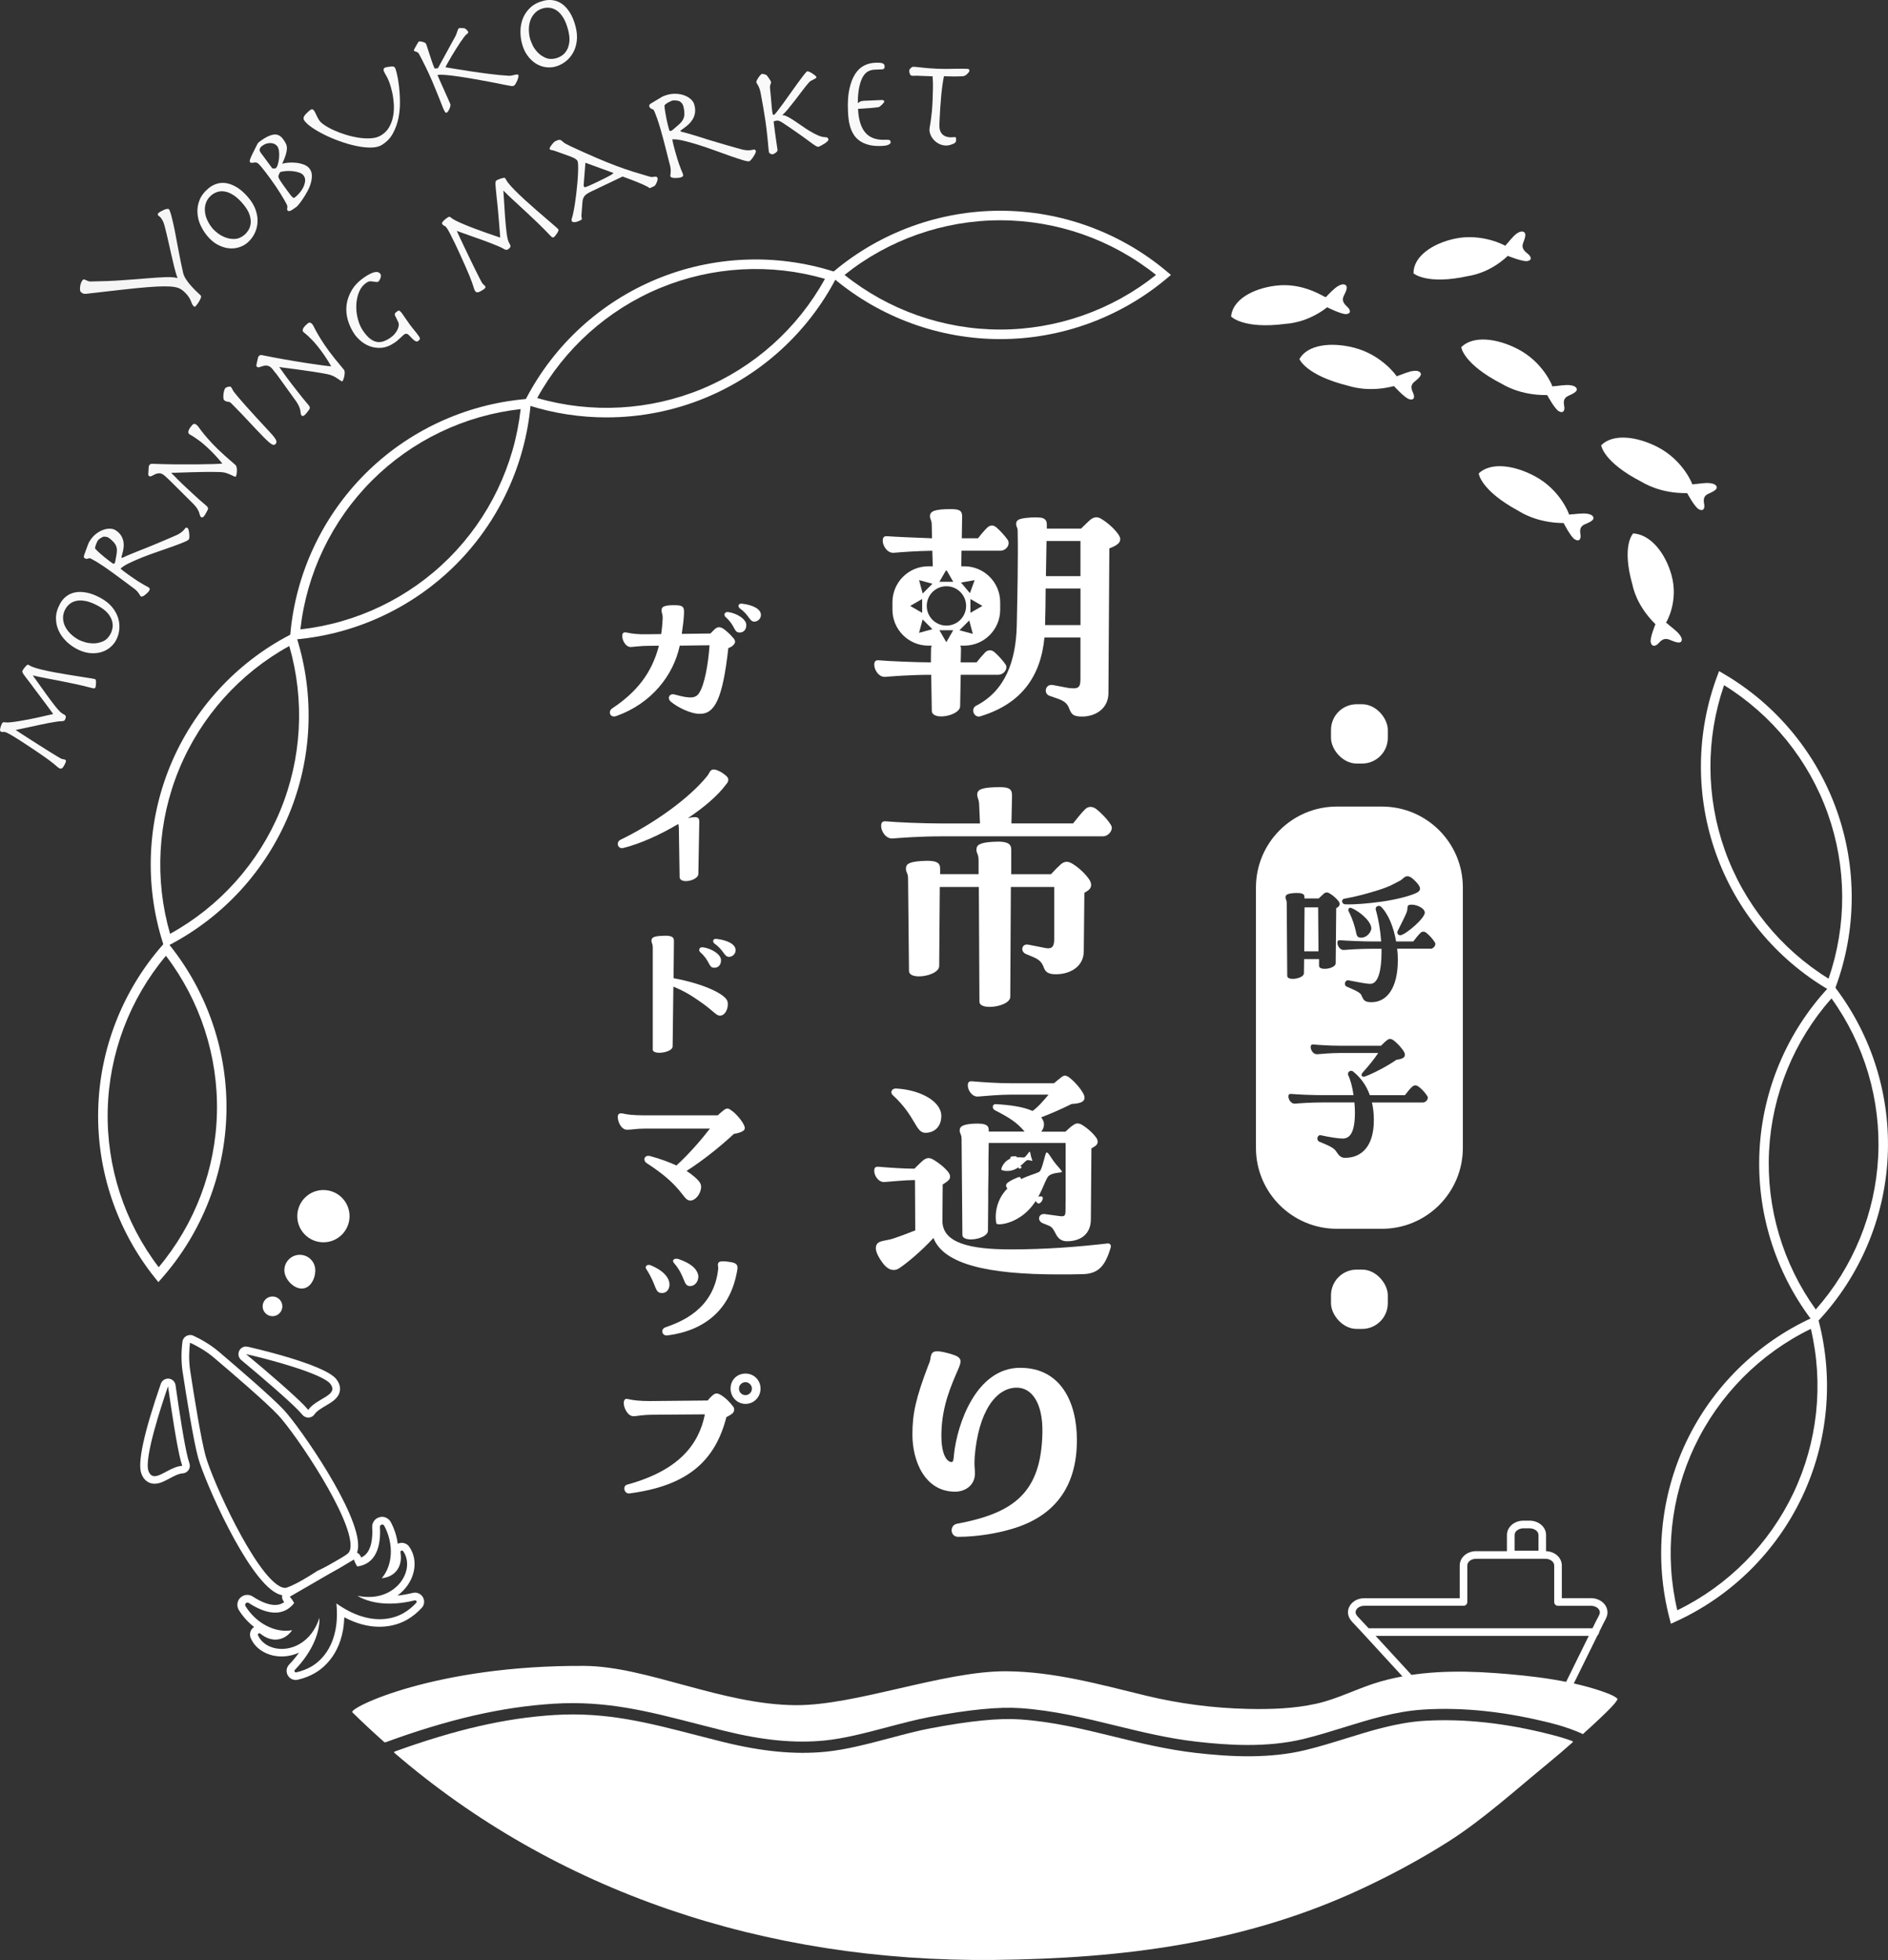 <?xml version="1.0" encoding="UTF-8"?>
<svg id="logo" xmlns="http://www.w3.org/2000/svg" viewBox="0 0 505.72 524.95">
  <rect x="0" y="0" width="505.72" height="524.95" fill="#333333" stroke="none"/>
  <defs>
    <style>
      .cls-1 {
        opacity: .98;
      }

      .cls-1, .cls-2 {
        fill: #fff;
        stroke-width: 0px;
      }

      .cls-3 {
        opacity: .97;
      }
    </style>
  </defs>
  <g id="logo-2" data-name="logo">
    <g id="_枠" data-name="枠">
      <path class="cls-2" d="M44.03,253.79l-.46-1.45c-4.89-15.51-4.15-32.33,2.07-47.36,6.23-15.03,17.6-27.44,32.02-34.95l1.35-.7.46,1.45c4.89,15.51,4.15,32.33-2.08,47.36-6.23,15.03-17.6,27.44-32.02,34.95l-1.35.7ZM77.48,173.02c-13.25,7.29-23.68,18.94-29.48,32.94-5.8,14-6.65,29.61-2.44,44.14,13.25-7.29,23.68-18.94,29.48-32.94h0c5.8-14,6.65-29.61,2.45-44.14Z"/>
      <path class="cls-2" d="M77.63,171.39l.13-1.51c1.42-16.2,8.54-31.45,20.04-42.96s26.76-18.62,42.96-20.04l1.51-.13-.13,1.51c-1.42,16.2-8.54,31.46-20.04,42.96s-26.76,18.62-42.96,20.04l-1.51.13ZM139.45,109.57c-15.03,1.67-29.13,8.43-39.84,19.15s-17.48,24.82-19.15,39.85c15.03-1.67,29.13-8.43,39.85-19.15,10.72-10.72,17.48-24.81,19.15-39.85Z"/>
      <path class="cls-2" d="M162.47,111.79c-7.02,0-14.04-1.06-20.81-3.2l-1.45-.46.7-1.35c7.51-14.42,19.92-25.79,34.95-32.02,15.03-6.23,31.85-6.96,47.36-2.07l1.45.46-.7,1.35c-7.51,14.42-19.92,25.79-34.95,32.02-8.46,3.51-17.5,5.27-26.54,5.27ZM143.89,106.6c14.52,4.21,30.14,3.35,44.14-2.44,14-5.8,25.65-16.24,32.94-29.48-14.52-4.21-30.14-3.35-44.14,2.44-14,5.8-25.65,16.24-32.94,29.48Z"/>
      <path class="cls-2" d="M267.93,90.82c-16.27,0-32.09-5.76-44.55-16.21l-1.16-.98,1.16-.98c12.46-10.45,28.28-16.21,44.55-16.21s32.09,5.76,44.55,16.21l1.16.98-1.16.98c-12.46,10.45-28.28,16.21-44.55,16.21ZM226.22,73.63c11.81,9.45,26.56,14.63,41.71,14.63s29.91-5.19,41.72-14.63c-11.81-9.45-26.56-14.63-41.72-14.63s-29.91,5.19-41.71,14.63Z"/>
      <path class="cls-2" d="M491.14,265.86l-1.31-.77c-14.03-8.23-24.76-21.2-30.21-36.53-5.46-15.33-5.34-32.16.32-47.4l.53-1.42,1.31.77c14.03,8.23,24.76,21.2,30.21,36.53,5.46,15.33,5.34,32.16-.32,47.4l-.53,1.42ZM461.81,183.51c-4.94,14.29-4.87,29.93.21,44.21h0c5.08,14.28,14.92,26.43,27.78,34.39,4.94-14.29,4.87-29.93-.21-44.21-5.08-14.28-14.92-26.43-27.78-34.39Z"/>
      <path class="cls-2" d="M486.16,354.71l-.92-1.21c-9.81-12.97-14.76-29.06-13.94-45.31h0c.82-16.25,7.37-31.76,18.44-43.67l1.03-1.11.92,1.21c9.81,12.97,14.76,29.06,13.94,45.31-.82,16.25-7.37,31.76-18.44,43.67l-1.03,1.12ZM473.86,308.31c-.77,15.13,3.67,30.13,12.51,42.4,10.03-11.32,15.96-25.79,16.72-40.92.77-15.13-3.67-30.13-12.51-42.4-10.03,11.32-15.96,25.79-16.72,40.92h0Z"/>
      <path class="cls-2" d="M447.57,434.88l-.38-1.47c-4.1-15.74-2.51-32.5,4.46-47.19h0c6.98-14.7,18.96-26.52,33.74-33.29l1.38-.63.38,1.47c4.1,15.74,2.51,32.5-4.46,47.19-6.98,14.7-18.96,26.52-33.74,33.29l-1.38.63ZM485.06,355.9c-13.6,6.61-24.61,17.72-31.11,31.41h0c-6.5,13.69-8.14,29.24-4.67,43.96,13.6-6.61,24.61-17.72,31.11-31.41,6.5-13.69,8.14-29.24,4.67-43.96Z"/>
      <path class="cls-2" d="M42.42,343.38l-.95-1.18c-10.16-12.7-15.55-28.65-15.17-44.91s6.5-31.94,17.23-44.16l1-1.14.95,1.19c10.16,12.7,15.55,28.65,15.17,44.91h0c-.38,16.26-6.5,31.94-17.23,44.16l-1,1.14ZM44.45,255.98c-9.72,11.59-15.25,26.21-15.6,41.37-.35,15.15,4.49,30.02,13.66,42.04,9.72-11.58,15.25-26.21,15.6-41.36l1.27.03-1.27-.03c.35-15.15-4.49-30.02-13.66-42.04Z"/>
    </g>
    <g id="_魚" data-name="魚">
      <g>
        <path class="cls-2" d="M355.13,79.59c-.51,0-5.98-4.03-13.49-3.07-6.12.78-11.5,3.78-11.88,8.25,0,0,3.26,3.46,14.55,1.97.42-.06,5.68-.17,11.19-4.44,0,0,3.84,1.93,5.1,1.82,1.26-.11,1.15-.91.61-1.59-.54-.68-1.98-1.51-1.35-3.11.27-.7,1.63-2.72.33-3.2-.79-.29-1.96.46-2.49.89-.62.52-1.2,1.07-1.76,1.64-.09.09-.64.7-.82.85Z"/>
        <path class="cls-2" d="M453.33,129.8c.04-.09-2.42-6.49-9.28-10.05-5.6-2.9-12-3.68-15.16-.49,0,0,.51,4.5,10.87,9.81.39.2,4.84,3.12,12.16,3,0,0,1.97,3.67,3.09,4.3,1.12.63,1.54-.04,1.52-.87-.01-.83-.69-2.28.86-3.15.67-.38,3.1-1.15,2.31-2.25-.48-.67-1.92-.77-2.64-.74-.85.04-1.68.13-2.51.24-.13.02-1.18.06-1.23.18Z"/>
        <path class="cls-2" d="M446.23,166.78c.1-.03,3.48-5.71,1.49-12.79-1.62-5.77-5.49-10.83-10.25-11.13,0,0-3.23,3.13-.19,13.79.11.4.92,5.37,6.15,10.53,0,0-1.54,3.66-1.26,4.85.28,1.19,1.11,1.07,1.76.56.65-.52,1.33-1.89,3.11-1.32.77.25,3.09,1.51,3.42.27.2-.75-.74-1.85-1.27-2.34-.63-.58-1.29-1.12-1.96-1.65-.1-.08-.88-.81-1-.77Z"/>
        <path class="cls-2" d="M403.25,65.86c-.04-.09-6.31-3.52-13.65-1.92-5.98,1.31-11.03,4.77-10.98,9.27,0,0,3.56,3.18,14.6.73.41-.09,5.61-.66,10.66-5.41,0,0,3.99,1.61,5.23,1.39,1.24-.22,1.05-1.01.45-1.65-.6-.64-2.11-1.34-1.64-3,.2-.72,1.35-2.87.02-3.23-.81-.22-1.9.63-2.38,1.11-.57.57-1.09,1.18-1.59,1.79-.08.1-.78.8-.73.92Z"/>
        <path class="cls-2" d="M420.3,137.84c.04-.09-2.26-6.54-9.05-10.23-5.53-3.01-11.92-3.94-15.16-.82,0,0,.4,4.5,10.65,10.04.38.21,4.77,3.22,12.1,3.26,0,0,1.88,3.71,2.99,4.37,1.11.66,1.54,0,1.55-.83,0-.82-.63-2.29.94-3.12.68-.36,3.13-1.08,2.37-2.2-.46-.68-1.91-.81-2.63-.79-.85.02-1.69.1-2.52.19-.13.01-1.18.04-1.23.15Z"/>
        <path class="cls-2" d="M374.14,100.83c.01-.1-4-5.82-11.48-7.72-6.1-1.55-12.41-.83-14.6,3.05,0,0,1.66,4.31,12.93,7.12.42.1,5.44,1.94,12.4.12,0,0,2.84,3.15,4.07,3.51,1.23.36,1.46-.4,1.23-1.21-.23-.81-1.25-2.08,0-3.3.54-.53,2.66-1.85,1.62-2.75-.63-.55-2.04-.31-2.71-.11-.8.24-1.57.52-2.34.82-.12.05-1.11.34-1.13.46Z"/>
        <path class="cls-2" d="M415.84,103.55c.04-.09-2.41-6.5-9.27-10.06-5.59-2.9-11.99-3.69-15.16-.51,0,0,.51,4.5,10.86,9.82.39.2,4.84,3.12,12.16,3.01,0,0,1.97,3.67,3.09,4.31,1.12.64,1.54-.04,1.52-.86-.01-.83-.69-2.28.86-3.15.67-.38,3.1-1.15,2.31-2.25-.48-.67-1.92-.77-2.64-.74-.85.04-1.68.13-2.51.24-.13.02-1.18.06-1.23.18Z"/>
      </g>
    </g>
    <g id="_波" data-name="波">
      <path class="cls-2" d="M415.75,464.65c-12.21-3.17-23.76-4.43-34.37-3.76-7.18.46-14.14,2.62-20.86,4.71-3.54,1.1-7.19,2.23-10.87,3.12-4.78,1.16-9.7,1.6-14.42,1.65-5.38.06-10.52-.4-14.94-.9-7.73-.89-14.98-2.66-21.99-4.38-8.38-2.05-16.31-3.99-25.09-4.59-5.63-.39-13.39.39-23.78,2.35-3.52.66-7.21,1.64-11.12,2.68-5.78,1.53-11.76,3.11-17.25,3.64-8.21.79-16.96-.05-27.54-2.67-2.43-.6-4.79-1.21-7.1-1.81-12.92-3.34-24.11-6.23-37.88-5.37-13.31.82-26.64,3.95-42.83,9.79-.15.05-.19.25-.07.35,43.04,37.06,98.96,56.11,160.61,55.46,34.54-.37,67.14-4.43,98.46-19.04,7.72-3.6,15.67-7.84,23.26-12.66,9.29-5.89,18.52-14.28,26.59-20.87,2.26-1.85,4.48-3.76,6.66-5.69.11-.1.1-.28-.04-.34-1.01-.39-2.75-.98-5.41-1.67Z"/>
      <path class="cls-2" d="M430.97,453.66c-9.22-3.59-20.8-4.87-30.59-5.58-10.25-.74-20.75-.56-30.69,2.3-5.83,1.67-11.18,4.6-17.12,5.92-5.97,1.32-12.13,1.52-18.22,1.39-9.27-.2-18.5-1.39-27.51-3.58-12.3-2.99-24.46-6.4-37.22-6.5-16.79-.13-40.33,9.19-56.51,9.08-19.8-.13-39.9-10.42-56.6-10.52-39.99-.24-63.26,11.32-62.13,12.43,2.78,2.73,5.62,5.38,8.52,7.95.11.09.26.12.39.07,16.67-6.1,30.97-9.45,45.04-10.32,14.09-.88,25.4,2.05,38.48,5.43,2.31.6,4.66,1.2,7.08,1.8,10.36,2.57,18.9,3.41,26.9,2.63,5.34-.52,11.24-2.08,16.95-3.59,3.95-1.04,7.67-2.03,11.26-2.71,10.55-1.99,18.5-2.77,24.27-2.38,8.95.61,17.32,2.66,25.42,4.64,6.95,1.7,14.14,3.46,21.76,4.34,8.14.93,18.75,1.69,28.69-.71,3.61-.88,7.24-2,10.75-3.09,6.84-2.12,13.91-4.32,21.31-4.79,10.81-.7,22.57.59,34.98,3.81,3.42.89,6.02,1.95,7.19,2.46.32.14.53.28.62.28.11,0,.38-.33.56-.5.54-.48,1.08-.95,1.6-1.44,1.79-1.66,3.59-3.33,5.3-5.08,1.2-1.24,1.81-2.12,1.81-2.35,0-.17-.77-.79-2.29-1.38Z"/>
    </g>
    <g id="_船" data-name="船">
      <path class="cls-2" d="M418.87,455.07h-37.17c-.29,0-.56-.12-.75-.33l-16.43-17.88c-.41-.45-.8-.85-1.2-1.28l-1.12-1.19c-1.12-1.21-1.43-2.6-.85-3.91.66-1.48,2.26-2.44,4.1-2.44h25.55v-8.78c0-1.04.5-2.05,1.36-2.77.8-.67,1.91-1.05,3.03-1.05h8.26v-4.34c0-1.04.5-2.05,1.36-2.77.8-.67,1.91-1.06,3.03-1.06h1.69c1.12,0,2.23.39,3.04,1.06.86.71,1.36,1.72,1.36,2.76v4.35c1.07.04,2.1.42,2.86,1.05.86.71,1.36,1.72,1.36,2.76v8.78h7.84c1.54,0,2.98.71,3.77,1.85.59.86.78,1.94.48,2.9-.18.57-.46,1.1-.72,1.57-.1.19-.21.38-.3.57l-9.64,19.57c-.17.35-.53.57-.92.57ZM382.15,453.03h36.08l9.36-19.01c.1-.21.22-.43.34-.64.23-.42.44-.81.56-1.19.11-.36.03-.79-.21-1.14-.41-.59-1.23-.97-2.09-.97h-8.86c-.56,0-1.02-.46-1.02-1.02v-9.8c0-.43-.23-.87-.62-1.19-.45-.37-1.08-.59-1.74-.59h-18.56c-.66,0-1.29.21-1.73.58-.4.33-.62.76-.62,1.19v9.8c0,.56-.46,1.02-1.02,1.02h-26.57c-1.01,0-1.91.49-2.23,1.22-.09.2-.35.8.48,1.7l1.1,1.17c.41.43.81.85,1.22,1.3l16.13,17.55ZM405.7,415.33h6.4v-4.23c0-.43-.23-.87-.62-1.19-.44-.37-1.09-.59-1.74-.59h-1.69c-.64,0-1.29.22-1.73.59-.4.33-.62.76-.62,1.19v4.23Z"/>
      <path class="cls-2" d="M427.3,438.13h-60.62c-.56,0-1.02-.46-1.02-1.02s.46-1.02,1.02-1.02h60.62c.56,0,1.02.46,1.02,1.02s-.46,1.02-1.02,1.02Z"/>
    </g>
    <g id="_イカ" data-name="イカ">
      <g>
        <path class="cls-2" d="M45.01,371.27c.96,6.78,2.36,15.95,3.37,19.83.11.41.26.91.44,1.49-2.79.14-5.57,2.77-7.41,2.77-.7,0-1.26-.38-1.64-1.4-1.22-3.3,3.35-17.21,5.24-22.68M45.01,369.23c-.86,0-1.64.55-1.93,1.37-4.53,13.1-6.28,21.19-5.22,24.05.88,2.38,2.6,2.73,3.55,2.73,1.36,0,2.64-.69,4-1.41,1.21-.64,2.45-1.31,3.5-1.36.63-.03,1.22-.36,1.58-.88.36-.52.46-1.18.26-1.79-.17-.53-.31-.99-.41-1.37-.98-3.76-2.35-12.73-3.32-19.6-.13-.93-.89-1.65-1.82-1.74-.07,0-.13,0-.2,0h0Z"/>
        <path class="cls-2" d="M65.91,362.67c5.65,1.24,20.38,5.17,22.55,7.94,2.47,3.14-3.72,3.82-5.89,7-.39-.46-.74-.85-1.04-1.16-2.68-2.78-9.75-8.93-15.63-13.78M65.91,360.63c-.77,0-1.49.43-1.83,1.15-.41.85-.19,1.87.53,2.47,5.68,4.7,12.82,10.88,15.46,13.63.27.28.59.64.96,1.07.39.45.95.71,1.55.71.04,0,.07,0,.11,0,.63-.03,1.22-.36,1.57-.89.59-.87,1.81-1.59,2.99-2.28,1.68-.99,3.41-2.01,3.77-3.89.21-1.09-.11-2.18-.95-3.24-3.23-4.11-23.51-8.62-23.72-8.67-.15-.03-.29-.05-.44-.05h0Z"/>
        <path class="cls-2" d="M50.89,359.61c1.47.67,4.03,1.99,6.37,3.97,5.13,4.35,14.2,12.15,17.31,15.49,4.73,5.09,19.82,27.48,19.32,35.22-.05.82-.29,1.41-.69,1.75-.84.7-2.07,1.5-3.67,2.39-2.23,1.25-4.37,2.21-4.56,2.31-.02.01-1.97,1.33-4.19,2.58-1.6.89-2.93,1.52-3.96,1.87-.15.05-.31.08-.49.08-.4,0-.85-.13-1.36-.4-6.86-3.63-18.03-28.2-19.89-34.9-1.23-4.44-3.12-16.23-4.13-22.86-.47-3.02-.25-5.9-.05-7.51M50.89,357.57c-.34,0-.69.09-1,.26-.57.32-.95.88-1.03,1.53-.24,1.94-.43,4.92.06,8.07,1.02,6.67,2.92,18.54,4.18,23.09,1.69,6.09,12.96,31.95,20.91,36.15.8.42,1.58.64,2.31.64.4,0,.78-.06,1.14-.19,1.15-.39,2.6-1.07,4.3-2.03,1.92-1.07,3.63-2.19,4.22-2.59l.19-.09c.75-.36,2.5-1.19,4.34-2.22,1.7-.95,3.04-1.83,3.98-2.61.85-.71,1.33-1.78,1.43-3.19.58-8.97-15.56-32.11-19.86-36.74-3.17-3.41-12.32-11.27-17.48-15.66-2.58-2.19-5.4-3.62-6.85-4.28-.27-.12-.56-.18-.84-.18h0Z"/>
        <path class="cls-2" d="M102.35,408.29c.22,0,.44.12.56.32,2.66,4.96,2.26,10.69-.66,14.08.91-.08,1.78-.34,2.54-.78,2.03-1.17,2.93-3.42,2.48-6.18-.04-.18.06-.36.23-.43.05-.02.1-.03.15-.03.12,0,.24.06.33.16.98,1.38,1.3,3.14.91,4.97-.53,2.39-2.15,4.52-4.46,5.86-1.66.96-3.6,1.45-5.67,1.45-.98,0-2-.11-3.04-.32,2.01,1.22,4.93,2.1,8.64,2.1,2.02,0,4.27-.26,6.75-.87.04,0,.07-.01.1-.01.14,0,.27.07.34.19.09.15.07.34-.06.48-1.03,1.12-2.17,2.04-3.36,2.73-1.2.7-3.41,1.66-6.45,1.66s-7-.99-11.57-4.23c1.08,11.09-4.3,15.51-6.72,16.91-1.2.69-2.56,1.22-4.04,1.55-.03,0-.06.01-.09.01-.14,0-.27-.08-.34-.2-.09-.15-.06-.34.06-.46,5.01-5.24,6.68-10.33,6.59-13.95-1.02,3.13-2.85,5.58-5.32,7-1.5.87-3.17,1.32-4.78,1.32-.86,0-1.7-.13-2.5-.38-1.79-.57-3.17-1.72-3.86-3.26-.09-.17-.03-.37.12-.48.07-.05.15-.08.23-.08.09,0,.18.03.26.09,1.31,1.08,2.71,1.62,4.06,1.62.87,0,1.72-.23,2.52-.69.77-.45,1.44-1.08,1.96-1.83-.55.1-1.12.15-1.69.15-3.96,0-8.22-2.44-10.81-6.6-.15-.25-.11-.57.1-.78.11-.12.27-.17.43-.17.12,0,.24.03.34.1,2.62,1.72,5.02,2.59,7.08,2.59,1.14,0,2.19-.27,3.12-.81.72-.42,1.37-1,1.96-1.74-.28-.56-.66-1.14-1.17-1.71l17.18-9.95c.24.71.55,1.33.9,1.85.95-.13,1.81-.42,2.54-.84,2.59-1.5,3.82-4.88,3.53-9.74-.03-.28.16-.55.45-.63.06-.02.11-.02.17-.02M102.35,406.25h0c-.25,0-.5.04-.74.11-1.21.33-2.02,1.5-1.91,2.77.13,2.25,0,6.34-2.52,7.79-.14.08-.29.16-.45.22-.01-.04-.03-.08-.04-.12-.2-.58-.64-1.03-1.22-1.25-.23-.09-.47-.13-.71-.13-.35,0-.71.09-1.02.27l-17.18,9.95c-.53.31-.89.83-.99,1.44-.1.6.08,1.22.48,1.68.03.03.06.06.08.1-.12.09-.24.17-.37.24-.62.36-1.3.53-2.1.53-1.65,0-3.71-.78-5.96-2.26-.45-.29-.95-.44-1.46-.44-.71,0-1.38.28-1.88.78-.85.81-1.04,2.2-.39,3.27,1.12,1.8,2.53,3.34,4.1,4.55-.06.04-.12.08-.18.13-.88.66-1.19,1.93-.67,2.98.9,2,2.71,3.55,5.07,4.3.99.32,2.04.48,3.12.48,1.6,0,3.2-.35,4.7-1.03-.72,1.02-1.6,2.1-2.66,3.21-.76.8-.89,1.96-.35,2.9.43.75,1.24,1.22,2.1,1.22.17,0,.43-.03.6-.08,1.63-.37,3.18-.97,4.56-1.77,2.41-1.4,7.56-5.48,7.87-14.94,3.18,1.69,6.33,2.54,9.41,2.54,3.42,0,5.95-1.05,7.47-1.93,1.37-.8,2.67-1.84,3.84-3.12.72-.72.88-1.93.32-2.88-.45-.76-1.25-1.21-2.1-1.21-.17,0-.44.03-.6.07-1.4.35-2.77.58-4.1.71,2.24-1.63,3.81-3.94,4.37-6.5.52-2.41.08-4.75-1.24-6.6-.03-.04-.05-.07-.08-.11-.47-.58-1.17-.91-1.91-.91-.33,0-.65.07-.96.2-.04.01-.07.03-.11.05-.25-1.98-.88-3.96-1.87-5.82-.5-.88-1.39-1.4-2.35-1.4h0Z"/>
      </g>
      <g>
        <path class="cls-2" d="M84.46,340.24c-.02,2.29-1.36,4.88-3.65,4.87-2.29-.02-4.66-2.64-4.64-4.93.02-2.29,1.88-4.13,4.17-4.11,2.29.02,4.13,1.88,4.11,4.17Z"/>
        <circle class="cls-2" cx="72.98" cy="349.84" r="2.64" transform="translate(-277.09 421.69) rotate(-89.81)"/>
        <path class="cls-2" d="M93.63,325.77c-.03,3.87-3.18,6.98-7.05,6.95-3.87-.03-6.98-3.18-6.95-7.05.03-3.87,3.18-6.98,7.05-6.95s6.98,3.18,6.95,7.05Z"/>
      </g>
    </g>
    <g id="_ガイドマップ" data-name="ガイドマップ">
      <path class="cls-2" d="M196.39,170.81c.65.8.7,1.3,0,2.01-.35.35-.85.6-1.3.75-1.51,13.55-3.61,17.61-7.58,17.61-2.51.05-6.12-1.81-7.83-3.26-1.05-.9-.4-2.31,1.05-1.91,4.27,1.2,5.67,1,6.57-.45,1.45-2.26,2.41-7.73,2.76-12.74l-7.98.1c-1.71,8.03-7.63,15.5-16.91,18.82-.25.1-.5.15-.7.15-.7,0-1.11-.5-1.11-1.05,0-.4.15-.8.6-1.1,6.52-4.32,10.64-9.43,12.54-16.81l-3.26.05c-1.45,0-3.26.25-4.21.3-1.46.1-2.36-1.86-2.36-2.91,0-.85.35-1.15,1.25-.95,1.45.3,2.66.5,5.67.45l3.51-.05c.2-1.25.35-2.86.4-4.11.05-1.3-.3-1.51-.3-2.21,0-.75.2-1.51,3.86-1.41,1.96.05,2.21.55,2.16,2.11-.05,1.56-.3,3.56-.6,5.57l7.68-.1c.5-.5.9-.95,1.25-1.25.7-.55,1.3-.6,2.26,0,.75.55,1.91,1.56,2.56,2.41ZM199.9,167.44c0,1.1-.65,2.06-1.96,1.96-1.4-.1-1-1.86-3.56-4.12-.6-.5-.35-1.5.7-1.35,2.21.3,4.87,1.86,4.82,3.51ZM198.7,161.67c3.01.35,5.12,1.46,5.12,3.01v.15c-.1,1.16-1.15,1.71-1.86,1.66-1.25-.1-1.35-1.86-3.81-3.56-.5-.45-.5-1.25.4-1.25h.15Z"/>
      <path class="cls-2" d="M195.09,208.84c0,.4-.2.8-.6,1.25-2.26,3.06-6.02,6.22-10.24,9.03,2.41-.55,3.11-.3,3.06,1l-.25,13.95c-.05,1.1-1.86,1.91-3.31,1.91-.9,0-1.71-.3-1.71-1.1l-.2-12.95c0-.5-.1-.9-.15-1.25-4.97,2.96-10.39,5.37-14.7,6.42-.95.25-1.51-.4-1.51-1.05,0-.45.2-.9.75-1.15,8.58-4.16,18.32-10.94,23.28-17.16.6-.8.65-1.66,1.71-1.66.45,0,1.61.4,2.66,1.2.85.6,1.2,1.05,1.2,1.55Z"/>
      <path class="cls-2" d="M180.43,261.99c8.18,1.51,14,4.32,14.45,6.27.35,1.51-.5,3.76-2.06,3.76-.95,0-1.76-1.25-4.72-3.36-2.71-1.91-4.47-3.06-7.73-4.42l-.2,16.01c0,1.05-2.01,1.71-3.56,1.71-.95,0-1.76-.25-1.76-.85v-27.25c0-1.2-.35-1.25-.35-1.91,0-.7.35-1.2,2.66-1.3.35,0,.7-.05,1-.05,2.11,0,2.36.6,2.36,1.46l-.1,9.94ZM188.31,253.71c2.21.3,4.87,1.86,4.82,3.51,0,1.1-.65,2.06-1.96,1.96-1.41-.1-1-1.86-3.56-4.12-.6-.5-.35-1.5.7-1.35ZM197.04,254.46v.15c-.1,1.16-1.15,1.71-1.86,1.66-1.25-.1-1.35-1.86-3.81-3.56-.55-.45-.5-1.36.55-1.25,3.01.35,5.12,1.46,5.12,3.01Z"/>
      <path class="cls-2" d="M199.5,302.13c0,.35-.2.65-.7.9-.55.3-1.46.55-2.21.65-3.46,3.21-8.13,7.02-12.7,9.93.8.5,1.51,1.05,2.11,1.56,1.61,1.36,1.8,2.06,1.8,2.71,0,1.76-1.5,3.66-2.86,3.66s-1.61-1.36-4.26-4.12c-1.76-1.81-3.86-3.56-7.48-5.92-1.05-.7-.65-2.31,1-1.86,2.91.8,5.17,1.66,6.98,2.51,3.31-3.01,6.62-6.82,8.98-9.88h-17.31c-2.51,0-3.51.3-4.87.3-1.66,0-2.51-2.26-2.51-3.41,0-.85.5-1.15,1.51-.9.85.2,2.51.45,5.37.45h19.92c.45-.45,1-.9,1.51-1.31.4-.35.75-.5,1.05-.5.25,0,.55.1.85.35,1.4.85,3.01,2.86,3.51,3.91.2.35.3.65.3.95Z"/>
      <path class="cls-2" d="M172.96,339.47c0-.55.65-.9,1.3-.6,3.97,1.61,5.07,3.76,5.07,5.12,0,1.2-.65,2.31-2.01,2.31-2.06,0-1.3-1.96-4.21-6.42-.1-.15-.15-.3-.15-.4ZM178.58,357.68c-1.3,0-1.66-1.66-.4-2.16,4.02-1.41,13.05-4.72,14.2-15.71.05-.5-.15-.9-.05-1.36.2-.65.8-.85,3.56-.4,1.3.25,1.66.7,1.66,1.5,0,.25-.05.5-.1.8-1.76,10.19-8.43,15.96-18.62,17.31h-.25ZM181.14,337.11c.2,0,.45.05.6.1,4.32,1.46,5.22,3.41,5.32,4.57.05,1.35-.85,2.61-2.11,2.66-2.06.1-1.2-2.41-4.41-6.17-.55-.6-.15-1.15.6-1.15Z"/>
      <path class="cls-2" d="M196.39,376.7c.4.6.35,1.3-.15,1.81-.5.4-1.06.75-1.66,1-3.01,11.74-10.34,18.42-25.99,20.47h-.15c-1.3,0-1.71-2.01-.45-2.36,13.95-3.81,19.22-10.84,20.82-18.82l-13.9.1c-3.51.05-4.21.4-5.22.4-1.51,0-2.61-2.16-2.61-3.51,0-.75.3-1.3,1.05-1.1,1.51.35,3.16.55,6.02.55l15.4-.15c.4-.5.85-.95,1.35-1.41.85-.7,1.35-.5,1.96-.2,1.41.75,2.81,2.26,3.51,3.21ZM203.72,371.89c0,2.31-1.81,4.11-4.02,4.11s-4.01-1.81-4.01-4.11,1.71-4.01,4.01-4.01,4.02,1.81,4.02,4.01ZM201.41,371.89c0-.9-.8-1.71-1.71-1.71-1,0-1.76.8-1.76,1.71,0,1,.75,1.76,1.76,1.76.9,0,1.71-.75,1.71-1.76Z"/>
    </g>
    <g id="_朝市通り" data-name="朝市通り">
      <path class="cls-2" d="M256.34,408.1c15.36-2.86,22.55-8.42,22.88-24.35.16-8.01-2.86-12.1-6.87-12.1-5.56,0-10.3,6.38-11.28,18.63-.16,2.29.08,3.11.08,4.33,0,3.27-2.7,4.9-5.31,4.9-8.09,0-11.44-8.17-11.44-15.28,0-5.64.9-9.73,4.25-18.55.41-.9.49-1.31.57-1.72,0-.33.08-.65.24-1.15.25-.57.57-.9,1.64-.9.82,0,2.04.25,3.92.82,2.7.82,2.62,1.72,1.64,4-1.96,4.49-4.33,9.89-4.49,17-.16,6.78,1.96,7.85,2.7,7.85.49,0,.57-.74.65-1.88.82-8.25,5.97-23.37,17.74-23.37,10.79,0,15.2,9.07,15.2,19.37,0,12.5-5.96,20.43-17.41,23.78-4.09,1.23-9.48,2.12-14.38,2.12-2.21,0-2.37-3.11-.33-3.51Z"/>
      <path class="cls-2" d="M297.81,221.7c0,1.14-1.14,2.29-2.37,2.29h-43.07c-6.05,0-11.28.41-13.24.57-1.8.16-3.11-1.88-3.11-3.35,0-1.14.57-1.31,1.39-1.23,2.7.25,9.56.57,14.96.57h10.13l-.25-5.56c-.16-1.14-.49-1.31-.49-2.21,0-1.39,1.39-1.96,6.13-1.96,2.62,0,3.27.65,3.19,2.53l-.16,7.19h16.51c.98-1.23,2.13-2.7,3.19-3.76.82-.82,1.88-.9,2.94-.16,1.47,1.15,3.19,2.94,4.01,4.33.16.25.24.49.24.74ZM291.93,235.84c.49.82.49,1.8-.25,2.45-.24.25-.65.49-1.22.82l-.16,15.77c-.08,4.09-3.76,6.05-7.44,6.05-2.45,0-2.94-.82-3.43-2.21-.41-.9-.9-1.63-2.61-2.37l-1.96-.82c-1.64-.65-1.23-2.86.57-2.53l4.58.9c1.63.33,2.37-.25,2.37-2.29v-14.06h-11.61l-.16,29.42c0,1.63-3.11,2.7-5.48,2.7-1.55,0-2.78-.41-2.78-1.39l-.16-30.73h-10.46l-.16,21.17c0,1.64-3.02,2.78-5.39,2.78-1.47,0-2.7-.41-2.7-1.47l-.25-24.76c0-1.47-.57-1.55-.57-2.62,0-1.14.65-1.8,4.01-2.04,4.74-.33,5.15.65,5.15,2.21v1.31h10.3v-3.68c0-1.8-.57-1.8-.57-2.86,0-1.14.57-1.88,4.17-2.12,4.66-.33,5.15.74,5.15,2.21v6.46h10.63c.82-.9,2.04-2.12,2.78-2.78,1.06-.74,1.8-.74,3.02,0,1.63.98,3.59,2.78,4.66,4.49Z"/>
      <g>
        <g>
          <path class="cls-2" d="M285.42,321.96v1.38c0,2.18.07,2.62-1.82,2.33l-3.71-.51c-1.75-.22-2.18,1.82-.51,2.48l1.46.58c1.09.44,1.38,1.16,1.89,2.11.58,1.16,1.38,2.11,3.06,2.11,3.57,0,6.41-1.82,6.41-5.9l.15-19c.58-.29.95-.51,1.24-.8.51-.44.58-1.16.15-1.89-.87-1.31-2.62-2.84-4-3.64-.87-.44-1.46-.44-2.18.07-.65.36-1.46,1.16-2.18,1.82h-6.48c.65-.8.95-1.89.58-2.84-.14-.36-.36-.73-.58-1.02,2.04-.73,5.53-2.26,8.15-3.57,1.53-.07,2.4-.29,2.91-.66.58-.36.73-1.09.29-1.97-.8-1.6-2.62-3.57-4-4.59-.36-.22-.65-.36-1.02-.36-.29,0-.58.15-.87.36-.58.44-1.31,1.09-2.04,1.67h-11.57c-3.49,0-7.86-.29-10.27-.51-.73-.07-1.24.07-1.24,1.09,0,1.31,1.16,3.13,2.77,2.98,1.75-.15,5.97-.51,8.74-.51h10.12c-1.31,1.6-2.99,3.49-4.3,4.37-2.4-1.09-5.9-1.6-9.83-1.82-.95-.07-1.09,1.16-.29,1.6,4.08,2.11,5.9,3.28,8.01,5.75h-9.61v-.22c0-1.31-.36-2.11-4.3-1.89-2.84.22-3.49.8-3.49,1.82,0,.87.51.95.51,2.26l.22,25.7c0,2.18,6.77,1.16,6.84-1.09l.07-7.72v-3.06l.07-4.81v-3.06l.07-4.88h20.6v15.8Z"/>
          <path class="cls-2" d="M247.92,303.39c2.33,0,4.22-1.6,4.22-4.51,0-3.86-5.53-6.99-12.08-7.35-1.24-.07-1.67,1.09-.95,1.75,6.33,5.82,6.04,10.12,8.81,10.12Z"/>
          <path class="cls-2" d="M296.77,333.02c-8.37.95-16.67,1.6-26.06,1.6-10.78,0-18.35-1.67-18.27-7.72l.07-9.68c.65-.36,1.16-.73,1.46-1.02.66-.58.66-1.38.15-2.11-.95-1.31-2.69-2.69-4.08-3.49-1.02-.58-1.67-.58-2.55,0-.66.51-1.75,1.6-2.55,2.4h-.36c-2.4,0-6.77-.29-9.17-.51-.73-.07-1.24.07-1.24,1.09,0,1.31,1.16,3.13,2.77,2.99,1.75-.15,5.97-.51,7.64-.51h.51l.07,13.47c-2.04.8-3.93,1.53-5.9,2.18-2.4.8-4.66.36-4.66,2.62,0,1.09.95,2.77,1.89,4,1.24,1.67,2.91,2.4,4.51,1.24,1.97-1.31,5.75-4.44,9.03-8.01,2.77,7.06,14.63,9.76,33.49,9.76,2.11,0,4.3,0,6.62-.07,4.08-.15,5.9-2.18,7.35-7.06,0-.15.07-.22.07-.36,0-.44-.22-.8-.8-.8Z"/>
        </g>
        <g>
          <g>
            <path class="cls-2" d="M266.91,327.7c.25.53,4.72.17,8.34-3.36,3.62-3.53,4.55-8.31,5.61-9.35,1.06-1.04,3.47-.83,3.58-1.13.1-.3-1.38-1.67-2.22-2.87-.84-1.2-1.57-2.54-1.93-2.3-.36.24-1.05,4.28-1.79,5.04-.74.77-5.95,1.43-9.18,5.14s-2.65,8.3-2.41,8.83Z"/>
            <path class="cls-2" d="M277.37,320.96c-.27.4.41,1.65,1.1,1.31.69-.34,1.11-1.55.67-1.77-.44-.22-1.51.06-1.78.46Z"/>
            <path class="cls-2" d="M270.08,318.59c-.34-.31-.82-.91-.46-1.53.35-.62,3.13-1.88,3.44-1.83.35.06.49.5.54.82-1.32.6-2.83,1.7-3.52,2.54Z"/>
          </g>
          <g>
            <path class="cls-2" d="M268.19,313.21c0,.23,1.65.77,3.47.05,1.82-.72,2.86-2.27,3.39-2.49.53-.21,1.36.22,1.44.13.08-.09-.24-.8-.36-1.35-.12-.55-.18-1.14-.34-1.11-.16.03-1.01,1.36-1.39,1.53-.38.16-2.33-.38-4.03.46-1.7.84-2.18,2.55-2.18,2.78Z"/>
            <path class="cls-2" d="M272.91,312.38c-.15.1-.1.65.2.63.3-.02.63-.38.5-.53-.12-.14-.55-.2-.7-.1Z"/>
            <path class="cls-2" d="M270.68,310.45c-.07-.16-.15-.45.06-.61.22-.17,1.39-.2,1.5-.14.12.08.1.25.07.37-.56.02-1.26.18-1.63.38Z"/>
          </g>
        </g>
      </g>
      <g>
        <g>
          <path class="cls-2" d="M249.89,152.8l-.16-5.3c-4.51.08-8.69.4-10.28.55-1.74.16-3-1.82-3-3.24,0-1.11.55-1.26,1.34-1.19,2.05.16,7.9.4,11.86.55l-.08-3.87c-.08-1.11-.47-1.26-.47-2.05,0-1.34,1.26-1.9,5.69-1.9,2.53,0,3,.63,2.92,2.29l-.08,5.53h4.35c.71-.95,1.58-1.98,2.45-2.85.79-.71,1.58-.79,2.45-.08,1.03.87,2.45,2.45,3.08,3.4.71,1.26-.47,2.85-1.98,2.85h-10.43l-.08,5.3h-7.59Z"/>
          <path class="cls-2" d="M269.34,177.95c-.63-.95-1.98-2.45-3-3.32-.79-.63-1.58-.63-2.37,0-.87.95-1.66,1.82-2.37,2.77h-4.27l.08-3.32c.08-1.42-.4-2.29-4.82-2.06-3.08.24-3.21.87-3.21,1.98,0,.95-.03,1.03-.03,2.29v1.11c-3.71,0-11.38-.32-13.83-.55-.79-.08-1.34.08-1.34,1.19,0,1.42,1.26,3.4,3,3.24,1.82-.16,6.88-.55,12.25-.55l.16,9.64c.08,2.77,7.51,1.34,7.59-1.19l.16-8.46h10.04c1.5,0,2.69-1.58,1.98-2.77Z"/>
          <path class="cls-2" d="M299.69,143.31c-1.03-1.58-3-3.32-4.58-4.27-1.11-.71-1.9-.63-2.85,0-.71.55-1.82,1.74-2.69,2.53h-9.17v-1.11c0-.79-.24-1.58-1.58-1.82-1.26-.16-3.79-.08-5.37.32-.87.24-1.26.63-1.26,1.34,0,.87.4.87.4,1.9.16,6.96-.08,18.02-.24,25.45-.24,9.25-3,17.39-10.99,21.42-1.26.79-.63,2.85.87,2.85.16,0,.4-.08.63-.16,10.43-3.24,15.89-10.28,16.91-21.02h9.64v11.14c0,2.37-.63,2.69-3.24,2.37l-4.19-.79c-2.05-.32-2.53,2.37-.79,2.92l2.05.71c1.82.63,2.69,1.34,3.16,2.69.63,1.58,1.11,2.13,3.48,2.13,3.48,0,7.03-2.06,7.03-6.32l.24-38.73c1.19-.4,1.9-.87,2.37-1.26.32-.32.55-.71.55-1.19,0-.4-.16-.71-.4-1.11ZM289.41,167.42h-9.48c.08-3.24.16-6.48.16-9.8h9.33v9.8ZM289.41,154.3h-9.25c.08-3.08.08-6.17.16-9.41h9.09v9.41Z"/>
        </g>
        <path class="cls-2" d="M258.29,151.67h-9.62c-5.31,0-9.62,4.31-9.62,9.62v2.01c0,5.31,4.31,9.62,9.62,9.62h9.62c5.31,0,9.62-4.31,9.62-9.62v-2.01c0-5.31-4.3-9.62-9.62-9.62ZM261.07,155.38l-1.27,3.48-2.38-2.84,3.65-.64ZM253.48,152.6l1.85,3.21h-3.7l1.85-3.21ZM249.77,156.34l-2.62,2.62-.96-3.58,3.58.96ZM247.01,160.43v3.7l-3.21-1.85,3.21-1.85ZM246.18,169.48l.96-3.58,2.62,2.62-3.58.96ZM248.24,162.28c0-2.91,2.36-5.27,5.27-5.27s5.27,2.36,5.27,5.27-2.36,5.27-5.27,5.27-5.27-2.36-5.27-5.27ZM253.48,172l-1.85-3.21h3.7l-1.85,3.21ZM257,168.8l2.62-2.62.96,3.58-3.58-.96ZM259.94,164.13v-3.7l3.21,1.85-3.21,1.85Z"/>
      </g>
    </g>
    <g id="_呼子" data-name="呼子">
      <rect class="cls-2" x="356.52" y="188.61" width="15.22" height="15.89" rx="6.89" ry="6.89"/>
      <rect class="cls-2" x="356.52" y="340.03" width="15.22" height="15.89" rx="6.89" ry="6.89"/>
      <g>
        <polygon class="cls-2" points="353.08 243.01 349.44 243.01 349.35 254.79 353.17 254.79 353.08 243.01"/>
        <path class="cls-2" d="M370.17,216.02h-12.08c-11.97,0-21.67,9.7-21.67,21.67v69.74c0,11.97,9.7,21.67,21.67,21.67h12.08c11.97,0,21.67-9.7,21.67-21.67v-69.74c0-11.97-9.7-21.67-21.67-21.67ZM381.64,244.31c.28,1.4-5.02,6-6.56,6.19-.6-.05-1.02-.56-.65-1.26.6-1.26,2-3.86,2.46-5.21.23-.74-.18-1.67.89-1.72,1.35-.18,3.72.79,3.86,2ZM360.15,240.69c3.3-.6,6.19-1.39,9.16-2.33,2.97-.94,4.09-1.65,5.81-2.56.6-.33,1.07-1.12,1.86-1.12.42,0,.93.19,1.58.79,2.28,2.05,2.09,2.93,1.12,3.53-1.44.79-5.02,1.81-9.4,2.46-3.63.51-7.44.84-9.95.74-.98-.05-1.16-1.35-.19-1.54ZM367.27,249.01c-.42,1.39-1.86,2.42-3.21,2.05-.6-.19-.7-.7-.88-1.63-.37-1.54-.83-3.24-1.95-5.39-.23-.56.14-1.12.79-.84,2.61,1.12,5.72,4.05,5.26,5.81ZM344.8,261.38l-.14-19.49c0-.93-.32-.98-.32-1.54,0-.65.37-1.02,2.28-1.16,2.56-.14,2.84.37,2.79,1.21v.23h3.81c.47-.46,1.07-1.02,1.44-1.35.51-.33.93-.37,1.49,0,.84.46,1.95,1.44,2.51,2.23.28.46.23.98-.09,1.26-.14.14-.37.33-.65.46l-.14,14.79c-.05,1.44-4.46,2.09-4.46.65v-1.81h-4l-.05,3.81c0,1.44-4.47,2.14-4.47.7ZM358.8,282.02c-2.14,0-4.84.23-5.95.33-1.02.09-1.77-1.07-1.77-1.91,0-.65.33-.74.79-.7,1.53.14,4.33.33,6.93.33h11.12c.51-.51,1.16-1.16,1.63-1.49.28-.23.56-.33.79-.33s.51.09.79.28c1.07.74,2.37,2.14,3.02,3.3.28.61.18,1.16-.23,1.44-.28.23-.88.46-1.86.56-2.6,1.81-6.51,3.81-8.51,4.51-.7.23-1.16-.37-.56-1.07,1.54-1.72,3.02-3.49,4.19-5.26h-10.37ZM381.12,295.27h-13.63c.33,1.4.51,2.98.51,4.74,0,7.12-3.39,10.09-7.72,10.09-1.21,0-1.72-.74-2.47-1.86-.6-.88-2.33-1.63-4.33-2.42-1.07-.42-.6-2,.33-1.77,2.47.56,4.88.88,5.82.88,1.91,0,3.3-1.49,3.3-7.02,0-.84-.05-1.72-.14-2.65h-8.37c-3.44,0-6.42.23-7.53.33-1.02.09-1.77-1.07-1.77-1.91,0-.65.32-.74.79-.7,1.53.14,5.26.33,8.51.33h8.14c-.28-2.05-.79-4-1.4-5.3-.42-.88.65-1.58,1.3-1.02,1.91,1.54,3.49,3.58,4.47,6.33h9.39c.56-.74,1.26-1.63,1.91-2.23.47-.46,1.07-.56,1.72-.09.89.65,1.86,1.72,2.37,2.56.09.14.14.28.14.42,0,.65-.65,1.3-1.35,1.3ZM383.13,254.08h-8.89c.14,1.02.19,2,.19,2.98,0,7.58-2.93,11.3-6.98,11.35h-.18c-2.09,0-2.09-.88-2.65-1.95-.28-.7-2.28-1.53-3.91-2.23-.84-.37-.46-1.86.51-1.67,2.65.51,4.98.98,5.95.93,2.09-.09,2.88-3.95,2.88-8.32v-1.07h-2.51c-3.16,0-6.42.23-7.53.33-1.02.09-1.77-1.07-1.77-1.91,0-.65.33-.74.79-.7,1.54.14,6.37.33,8.51.33h2.42c-.23-3.16-.74-6.09-1.44-8.46-.28-.93.84-1.39,1.4-.84,1.95,1.91,3.39,5.49,4.04,9.3h4.6c.56-.74,1.21-1.58,1.86-2.23.42-.47,1.02-.56,1.63-.09.84.65,1.81,1.77,2.28,2.56.09.14.14.28.14.42,0,.65-.65,1.3-1.35,1.3Z"/>
      </g>
    </g>
    <g id="morning_market" data-name="morning market">
      <g class="cls-3">
        <path class="cls-2" d="M8.76,183.83c-.84-1.09-1.47-1.92-1.9-2.49-.43-.56-.69-.95-.79-1.15-.1-.21-.12-.38-.06-.52.05-.12.14-.28.28-.48s.28-.39.44-.57.31-.34.45-.46c.14-.12.25-.17.31-.14.23.09.43.19.61.3.18.11.35.19.49.25.64.25,1.48.51,2.53.76,1.05.25,2.18.49,3.39.72,1.21.23,2.43.44,3.68.64,1.25.2,2.4.38,3.44.55,1.04.16,1.91.3,2.6.41.69.11,1.1.19,1.22.24.12.05.2.18.24.38.04.21.05.43.03.67s-.03.47-.05.67c-.02.21-.04.34-.07.4-.07.18-.16.3-.27.33-.11.04-.32.02-.62-.05-1.46-.39-2.91-.74-4.34-1.05-1.43-.31-2.83-.59-4.19-.86s-2.66-.52-3.91-.75c-1.25-.24-2.42-.48-3.5-.75,1.54,2.18,2.78,3.92,3.74,5.23.95,1.31,1.72,2.32,2.3,3.05.58.73,1.03,1.23,1.34,1.52.32.28.6.48.87.61.34.16.54.33.59.52.05.19.03.43-.09.71-.11.29-.25.47-.43.54-.17.07-.5.11-.97.11-.22,0-.61.05-1.18.14-.57.08-1.22.2-1.97.34-.75.14-1.55.31-2.41.49s-1.69.36-2.5.54c-.81.18-1.56.34-2.24.48-.69.14-1.23.26-1.62.34.22.16.66.45,1.32.88.66.43,1.42.92,2.29,1.48.86.56,1.77,1.14,2.73,1.74.96.61,1.85,1.17,2.68,1.69.83.52,1.54.96,2.14,1.31.59.36.95.56,1.08.61.16.07.34.11.51.13.18.02.36.07.52.13.08.03.14.11.18.23.03.12,0,.29-.07.49-.2.49-.43.92-.68,1.28-.26.36-.57.47-.92.33-.16-.06-.37-.21-.63-.43-.26-.22-.63-.53-1.11-.94-.29-.23-.75-.58-1.38-1.05-.64-.47-1.37-.98-2.2-1.55-.83-.57-1.71-1.16-2.63-1.77-.92-.61-1.8-1.19-2.63-1.72-.84-.53-1.58-1-2.25-1.39-.66-.39-1.15-.65-1.46-.78-.35-.14-.61-.18-.78-.13-.17.05-.39.03-.63-.07-.22-.09-.31-.3-.26-.64.05-.34.16-.73.34-1.18.14-.35.27-.56.38-.65.12-.09.3-.1.54-.05.33.06.83.06,1.5,0,.67-.07,1.43-.17,2.28-.31.85-.14,1.75-.3,2.69-.48.94-.18,1.84-.37,2.68-.56.84-.19,1.61-.36,2.29-.52.68-.16,1.19-.28,1.53-.35l-2.1-2.87c-1.43-1.92-2.56-3.43-3.4-4.52Z"/>
        <path class="cls-2" d="M17.72,171.72c-.84-.81-1.51-1.74-1.99-2.78-.49-1.04-.73-2.18-.74-3.4,0-1.22.36-2.5,1.09-3.84.42-.78.97-1.43,1.65-1.97.68-.53,1.48-.89,2.39-1.07.92-.18,1.95-.16,3.1.06,1.15.22,2.39.7,3.73,1.43,1.28.7,2.31,1.51,3.08,2.45.77.94,1.31,1.92,1.62,2.94.31,1.03.41,2.06.3,3.09-.11,1.03-.41,2.01-.91,2.92-.39.72-.94,1.36-1.65,1.93-.71.57-1.53.98-2.46,1.23-.93.25-1.95.31-3.06.18-1.11-.13-2.27-.52-3.48-1.18-.95-.52-1.85-1.18-2.69-1.99ZM22.71,171.98c.73.22,1.52.33,2.37.33.85,0,1.68-.19,2.5-.54.82-.36,1.5-1.02,2.03-1.99.22-.41.39-.91.51-1.5s.09-1.23-.09-1.92-.56-1.39-1.14-2.09c-.59-.71-1.46-1.38-2.62-2.01-1.2-.65-2.28-1.08-3.23-1.27-.95-.19-1.78-.22-2.5-.08-.71.14-1.33.41-1.83.81-.51.4-.92.89-1.22,1.45-.41.76-.61,1.53-.6,2.31.01.79.19,1.54.53,2.25.34.71.83,1.38,1.47,2.01s1.38,1.17,2.21,1.62c.35.19.89.4,1.63.62Z"/>
        <path class="cls-2" d="M23.82,145.28c.09-.18.23-.42.43-.71.48-.69,1.02-1.26,1.64-1.71.61-.45,1.23-.78,1.86-.99.63-.21,1.23-.3,1.82-.27s1.09.19,1.5.48c.65.45,1.14.95,1.44,1.49.31.54.5,1.08.58,1.63.07.55.07,1.08,0,1.6-.07.51-.17.97-.29,1.37-.16.54-.24.87-.26.99-.02.12,0,.2.06.24.05.04.17,0,.34-.08.17-.09.59-.28,1.23-.56.65-.27,1.43-.6,2.33-.96.9-.37,1.89-.76,2.96-1.17.78-.31,1.57-.64,2.35-.97s1.53-.64,2.25-.94c.72-.3,1.37-.57,1.95-.84.59-.26,1.08-.48,1.46-.64.93-.45,1.66-1.05,2.18-1.79.05-.07.13-.11.25-.13.12-.01.24.02.37.11.09.06.17.23.25.52.07.28.13.59.16.92.04.33.05.65.04.96-.01.3-.05.51-.13.62-.14.2-.62.47-1.45.81-.82.34-1.83.72-3.02,1.15s-2.49.88-3.9,1.36c-1.41.48-2.77.98-4.08,1.5-1.3.52-2.48,1.04-3.54,1.55-1.06.51-1.83,1.01-2.32,1.48.34.29.72.6,1.16.92.43.33.86.64,1.3.94l.74.51c.74.52,1.36.93,1.85,1.23s.89.54,1.21.72c.32.18.58.32.78.42.2.1.37.2.52.3.18.13.27.27.28.41,0,.15-.08.35-.26.61-.09.13-.23.28-.43.47-.19.19-.4.36-.61.53-.21.16-.41.28-.61.36-.2.08-.36.08-.47,0-.09-.06-.17-.15-.23-.26-.06-.11-.14-.25-.25-.42-.11-.17-.26-.37-.45-.6-.19-.23-.46-.47-.79-.73-.14-.1-.49-.35-1.03-.76-.54-.4-1.17-.88-1.9-1.42-.72-.55-1.49-1.11-2.31-1.71-.81-.59-1.56-1.13-2.25-1.61-.31-.21-.7-.48-1.18-.8s-.96-.63-1.44-.92c-.48-.29-.92-.54-1.3-.74-.38-.2-.63-.29-.73-.25-.49.23-.89.23-1.21,0-.24-.16-.27-.46-.11-.89l1.02-2.8c.08-.19.16-.37.25-.56ZM30.53,150.98c.08-.04.14-.09.19-.17.06-.09.12-.27.17-.53.05-.26.13-.71.24-1.33.04-.21.08-.45.12-.7.04-.25.06-.53.07-.82,0-.3-.03-.59-.11-.89s-.21-.59-.41-.89c-.46-.61-1-1.14-1.62-1.57-.25-.18-.49-.28-.71-.31-.22-.03-.44-.04-.66-.04-.08,0-.2.04-.36.11-.16.08-.33.17-.5.28-.17.11-.32.22-.45.33-.13.11-.22.2-.27.28-.05.07-.13.22-.24.44-.11.22-.21.45-.3.7-.09.25-.16.48-.2.69s-.02.36.05.44c.36.38.75.77,1.19,1.16.44.39.88.76,1.32,1.12.44.36.85.68,1.23.96.38.28.68.5.9.65.15.1.26.13.34.09Z"/>
        <path class="cls-2" d="M45.15,128.37c-.3-.28-.6-.56-.91-.85-.56-.5-1.06-.76-1.51-.76-.44,0-.84.09-1.19.26-.35.17-.66.34-.95.48-.28.15-.53.12-.74-.07-.11-.1-.16-.3-.12-.6l.09-1.53c0-.23.03-.41.08-.53.05-.12.11-.22.18-.3.09-.1.2-.17.34-.21.14-.04.35-.05.63-.03,1.99.07,4,.12,6.04.14,2.03.02,3.91.02,5.62,0s3.18-.04,4.4-.08c1.23-.04,2.04-.08,2.45-.14-.72-.89-1.43-1.7-2.14-2.45-.71-.75-1.47-1.48-2.27-2.21-.64-.58-1.22-1.06-1.74-1.44-.52-.38-.97-.69-1.34-.94-.37-.25-.68-.44-.92-.56-.24-.13-.42-.24-.54-.35-.13-.15-.19-.33-.17-.53.02-.21.09-.42.2-.64.11-.22.25-.44.41-.65.16-.21.32-.4.46-.56.21-.23.42-.32.63-.28.21.04.41.15.59.31.16.15.4.43.7.86.3.42.73.97,1.28,1.65.55.68,1.27,1.49,2.15,2.44.89.95,2,2.03,3.35,3.24.41.37.85.76,1.34,1.17.48.41.98.85,1.51,1.32.16.15.27.38.33.7s.08.64.06.97c-.01.33-.05.63-.11.91-.05.28-.11.45-.17.51-.07.08-.23.07-.46-.03-.23-.11-.53-.24-.88-.41-.35-.17-.77-.33-1.25-.49-.49-.16-1.03-.24-1.65-.26-1.33-.04-2.67-.05-4.02-.03-1.34.02-2.6.05-3.77.08-1.17.03-2.22.06-3.15.1-.93.04-1.64.06-2.14.05.64.67,1.32,1.35,2.02,2.05s1.39,1.35,2.07,1.98c.68.63,1.32,1.22,1.91,1.77.59.55,1.09,1.01,1.5,1.38.36.33.73.65,1.12.96.39.32.68.57.87.74.13.12.24.27.33.45s.07.39-.04.61c-.26.48-.45.85-.59,1.1s-.29.46-.45.64c-.28.31-.54.36-.77.15-.13-.12-.22-.27-.27-.47-.05-.19-.12-.43-.21-.71-.09-.28-.25-.6-.47-.98-.22-.38-.56-.81-1.03-1.29l-5.81-5.78c-.3-.3-.59-.59-.89-.87Z"/>
        <path class="cls-2" d="M63.63,109.73c-.48-.46-.91-.9-1.3-1.32-.21-.23-.39-.41-.55-.55-.16-.14-.34-.22-.55-.24-.33-.03-.58-.08-.77-.17-.18-.08-.34-.19-.46-.32-.09-.1-.14-.3-.17-.61-.02-.31,0-.64.03-.98.04-.34.11-.67.2-.98.09-.31.19-.52.3-.62.18-.17.45-.29.8-.36.35-.07.58-.06.66.03.18.19.33.43.45.69.11.27.29.55.53.84.6.77,1.66,2.01,3.18,3.72,1.52,1.71,3.64,4.02,6.35,6.93.91.97,1.44,1.67,1.62,2.1.17.43.12.77-.15,1.03-.11.11-.23.18-.36.22-.13.04-.3.01-.51-.09-.22-.1-.5-.3-.85-.59-.35-.29-.81-.73-1.38-1.3-.57-.57-1.27-1.3-2.11-2.19-.85-.89-1.86-1.97-3.05-3.25-.8-.86-1.44-1.52-1.91-1.98Z"/>
        <path class="cls-2" d="M73.83,99.93c-.25-.32-.5-.65-.76-.98-.47-.59-.92-.92-1.36-.99-.44-.07-.85-.05-1.22.06-.38.11-.71.22-1.02.32-.3.1-.54.04-.72-.19-.1-.12-.1-.32-.03-.62l.34-1.5c.04-.23.09-.4.16-.51.06-.11.14-.2.23-.27.1-.08.23-.13.37-.15.14-.01.35,0,.63.07,1.95.39,3.93.77,5.93,1.12,2.01.35,3.85.66,5.55.92,1.69.26,3.14.47,4.36.63,1.21.16,2.03.25,2.43.27-.56-.99-1.14-1.91-1.72-2.77-.58-.85-1.2-1.7-1.88-2.55-.54-.67-1.03-1.24-1.48-1.7-.45-.46-.84-.84-1.17-1.15-.33-.3-.6-.54-.82-.7-.22-.17-.37-.31-.47-.43-.11-.17-.13-.35-.08-.55.05-.2.15-.4.3-.6.15-.2.32-.4.51-.58.19-.18.38-.34.55-.48.24-.19.47-.25.67-.17.2.08.38.21.53.4.14.17.32.49.55.96.23.47.56,1.08,1,1.83.43.75,1.01,1.67,1.73,2.75.72,1.08,1.65,2.33,2.78,3.74.34.43.72.89,1.13,1.36.41.48.84,1,1.27,1.55.14.17.21.42.21.74,0,.32-.03.64-.1.97-.07.32-.15.62-.25.88-.1.27-.18.42-.25.48-.09.07-.23.03-.45-.11-.21-.14-.48-.33-.8-.55s-.71-.45-1.16-.69c-.46-.23-.98-.4-1.58-.52-1.31-.26-2.63-.48-3.96-.68-1.33-.2-2.57-.38-3.74-.54-1.16-.16-2.2-.3-3.12-.41-.92-.11-1.63-.21-2.12-.3.53.77,1.08,1.55,1.66,2.34.58.8,1.15,1.56,1.72,2.29.57.73,1.1,1.42,1.6,2.05s.91,1.17,1.26,1.6c.3.38.62.76.94,1.13.33.38.58.67.74.87.11.14.19.3.25.5.06.19,0,.39-.13.6-.33.43-.59.76-.76.99-.17.22-.36.41-.55.56-.33.26-.59.27-.78.03-.11-.14-.17-.31-.19-.51-.02-.2-.05-.44-.1-.73-.04-.29-.15-.64-.31-1.05-.16-.41-.43-.89-.8-1.44l-4.79-6.65c-.24-.34-.49-.68-.74-1Z"/>
        <path class="cls-2" d="M105.78,83.97c.08-.16.32-.38.72-.65.11-.07.22-.12.31-.13.1-.01.22.04.37.17.15.12.34.34.57.66.23.31.54.76.93,1.35.83,1.23,1.54,2.19,2.14,2.9.59.7,1.07,1.32,1.43,1.85.17.26.24.47.22.65-.03.18-.2.38-.54.6-.11.07-.22.11-.33.1-.11,0-.25-.06-.43-.17-.18-.1-.4-.28-.66-.53-.26-.25-.59-.59-.98-1.01-.4-.43-.83-.48-1.31-.16-.07.05-.2.16-.36.32s-.37.35-.6.56c-.23.21-.48.43-.75.67-.27.23-.53.44-.79.61-1.26.85-2.46,1.32-3.6,1.39-1.14.07-2.18-.07-3.12-.44-.94-.36-1.76-.86-2.46-1.48-.7-.62-1.24-1.22-1.62-1.78-.77-1.13-1.34-2.37-1.74-3.7-.39-1.33-.51-2.68-.35-4.04.16-1.36.63-2.69,1.4-4,.77-1.31,1.94-2.49,3.52-3.55,1.05-.7,1.92-1.13,2.62-1.27.71-.14,1.22.03,1.56.53.08.13.12.3.1.51-.02.21-.06.42-.14.62-.08.2-.17.38-.27.54-.1.16-.2.27-.29.34-.13.09-.3.12-.51.1-.21-.02-.64-.07-1.29-.17-.3-.04-.54-.03-.73.03-.2.07-.42.18-.65.34-.9.61-1.56,1.45-1.99,2.52-.44,1.08-.67,2.23-.72,3.47-.05,1.23.08,2.46.4,3.67.31,1.21.76,2.26,1.36,3.14.67.99,1.32,1.72,1.95,2.2.63.48,1.24.76,1.85.85.6.09,1.19.03,1.77-.18.59-.21,1.16-.5,1.73-.89.49-.33.91-.7,1.24-1.1.33-.4.59-.79.76-1.18.18-.39.28-.75.31-1.09s-.02-.63-.13-.87l-.89-1.8c-.07-.19-.07-.36,0-.52Z"/>
      </g>
      <g class="cls-3">
        <path class="cls-1" d="M42.66,57.94c-.08-.04-.16-.11-.25-.2-.21-.22-.2-.44.03-.68.11-.1.3-.24.58-.4.27-.16.56-.31.85-.44.3-.13.58-.22.84-.26.26-.04.44-.02.53.07.16.17.33.58.52,1.24.18.66.39,1.48.61,2.45.23.97.45,2.06.67,3.25s.45,2.38.67,3.57c.23,1.19.45,2.34.67,3.44.23,1.1.43,2.06.62,2.87.05.31.15.62.28.94s.32.66.57,1.05c.25.38.57.81.96,1.28.39.47.88,1.01,1.47,1.61.22.22.45.44.71.67.26.23.52.47.76.72.14.14.16.36.05.65-.11.29-.26.59-.45.93-.19.33-.39.62-.6.88-.21.26-.34.42-.4.47-.14.14-.31.12-.51-.08-.2-.2-.34-.42-.43-.65-.09-.23-.19-.49-.31-.77-.11-.28-.28-.6-.5-.95-.22-.35-.57-.77-1.03-1.24-.36-.37-.74-.67-1.16-.93-.41-.25-.97-.45-1.69-.57-.71-.12-1.65-.18-2.8-.17-1.16,0-2.65.08-4.49.23-1.84.14-4.09.37-6.76.67s-5.89.66-9.64,1.1c-.33.03-.6,0-.82-.1-.23-.1-.44-.25-.63-.46-.07-.07-.12-.24-.14-.5-.02-.26-.02-.55.02-.88.04-.32.12-.65.24-.99.12-.33.29-.61.51-.82.11-.11.23-.14.37-.09.13.04.28.11.46.19.17.08.37.16.59.25.22.08.47.12.74.1,2.99-.04,5.74-.15,8.25-.33,2.51-.17,4.74-.34,6.71-.51s3.64-.27,5.02-.32c1.38-.05,2.45.03,3.2.26-.28-.76-.56-1.7-.84-2.82-.28-1.12-.56-2.32-.85-3.59-.28-1.27-.58-2.57-.88-3.9-.3-1.33-.61-2.59-.92-3.78-.14-.54-.32-1-.53-1.38s-.42-.67-.61-.87c-.09-.09-.17-.16-.26-.21Z"/>
        <path class="cls-2" d="M53.72,60.34c-.49-1.06-.76-2.17-.83-3.32-.07-1.15.11-2.3.56-3.43.44-1.14,1.25-2.19,2.42-3.17.68-.57,1.43-.97,2.26-1.22.83-.25,1.71-.29,2.62-.12s1.87.57,2.86,1.19c.99.63,1.97,1.53,2.95,2.69.94,1.12,1.59,2.26,1.97,3.41.38,1.16.53,2.27.44,3.33-.09,1.07-.37,2.06-.85,2.98-.48.92-1.12,1.72-1.91,2.38-.63.53-1.38.92-2.25,1.19-.87.27-1.78.35-2.74.24-.96-.11-1.93-.43-2.92-.95-.99-.53-1.92-1.31-2.8-2.37-.69-.83-1.28-1.77-1.77-2.84ZM58.27,62.41c.6.48,1.29.87,2.08,1.17.79.31,1.63.45,2.53.41.9-.03,1.77-.4,2.62-1.11.36-.3.69-.7,1.02-1.2.33-.5.53-1.11.62-1.81.08-.7-.01-1.49-.3-2.37-.28-.87-.85-1.82-1.7-2.83-.88-1.05-1.73-1.84-2.54-2.37-.82-.53-1.58-.86-2.3-.99-.72-.13-1.39-.11-2.01.08-.62.19-1.18.49-1.67.9-.66.55-1.13,1.2-1.41,1.93-.28.73-.39,1.5-.33,2.29.05.79.26,1.59.63,2.41.37.82.85,1.59,1.47,2.32.25.3.68.7,1.28,1.17Z"/>
        <path class="cls-2" d="M70.51,45.33c-.45-.57-.82-1-1.09-1.28-.27-.28-.49-.44-.65-.49-.16-.05-.33-.06-.51-.04-.35.04-.62.07-.82.09-.19.02-.35-.05-.47-.21-.05-.07-.08-.16-.08-.27s.05-.32.17-.64c.11-.32.31-.78.61-1.38.3-.6.71-1.43,1.25-2.49.07-.13.15-.26.26-.37.1-.12.31-.29.61-.51,1.28-.95,2.42-1.51,3.44-1.68,1.01-.17,1.87.22,2.58,1.18.36.48.62.91.8,1.3.18.39.26.82.24,1.3-.02.48-.13,1.03-.32,1.66-.2.63-.51,1.41-.93,2.36.42-.14.97-.24,1.66-.3.68-.05,1.39-.04,2.11.04.72.08,1.41.25,2.06.5s1.15.61,1.51,1.09c.39.54.59,1.15.6,1.84,0,.69-.1,1.41-.32,2.13-.22.73-.52,1.45-.92,2.16-.39.71-.78,1.36-1.17,1.93-.38.58-.73,1.06-1.06,1.44-.32.39-.53.62-.64.7-.82.61-1.39.97-1.71,1.08-.33.12-.56.08-.71-.12-.1-.14-.13-.37-.06-.67.06-.31.02-.59-.11-.84-.13-.29-.35-.7-.65-1.22-.31-.53-.66-1.12-1.06-1.77-.4-.65-.84-1.33-1.33-2.05-.48-.71-.97-1.4-1.46-2.06-.77-1.05-1.39-1.86-1.84-2.43ZM73.44,45.14c.18,0,.34-.04.46-.13.2-.14.37-.47.52-.96.15-.5.26-1.05.32-1.66s.06-1.21,0-1.81c-.06-.6-.21-1.07-.46-1.41-.17-.23-.4-.42-.69-.58-.29-.15-.62-.24-.98-.27s-.74.02-1.16.13c-.41.11-.82.32-1.23.62-.31.22-.51.49-.63.79-.11.31-.03.66.26,1.05l3.09,4.18c.15.02.32.03.5.04ZM77.82,52.23c.22.29.41.49.55.6.14.12.25.17.34.16.09,0,.18-.05.29-.13.32-.23.68-.59,1.11-1.04.41-.46.77-.97,1.06-1.53.29-.56.47-1.13.55-1.71.08-.58-.06-1.11-.41-1.59-.24-.32-.61-.57-1.11-.75s-1.06-.31-1.66-.38c-.61-.07-1.22-.09-1.83-.05-.62.04-1.16.13-1.64.26-.12.17-.23.36-.32.57s-.15.39-.18.54c-.02.23.13.62.47,1.16.33.54.96,1.44,1.89,2.7.37.5.67.89.89,1.18Z"/>
        <path class="cls-2" d="M81.57,30.95c.07-.09.18-.22.32-.37.14-.15.3-.31.46-.47.16-.16.32-.31.49-.45s.29-.23.39-.29c.36-.22.68-.09.97.39.16.26.34.61.54,1.05.2.44.43.88.71,1.33.26.44.76.9,1.49,1.38.73.49,1.59.96,2.58,1.4.99.45,2.07.85,3.24,1.2,1.17.36,2.32.61,3.47.78,1.14.16,2.22.21,3.23.13s1.87-.33,2.56-.75c.97-.58,1.71-1.32,2.22-2.23.51-.9.87-1.88,1.06-2.93.19-1.04.26-2.11.19-3.21-.07-1.09-.2-2.13-.42-3.1-.21-.97-.45-1.83-.73-2.6-.28-.76-.52-1.32-.74-1.68-.38-.63-.64-1.13-.8-1.52-.15-.39-.06-.68.28-.88.19-.11.8-.23,1.85-.34.23,0,.41.01.54.06.13.05.26.18.39.39.07.11.21.6.43,1.44.22.85.4,1.91.56,3.18s.26,2.67.28,4.2c.03,1.53-.1,3.03-.39,4.51-.3,1.48-.79,2.86-1.49,4.15s-1.7,2.32-3,3.11c-.75.46-1.75.68-2.97.69-1.22,0-2.54-.15-3.97-.46-1.42-.3-2.88-.73-4.38-1.27-1.5-.54-2.9-1.14-4.19-1.79-1.29-.65-2.42-1.31-3.37-1.99-.95-.68-1.6-1.3-1.94-1.87-.2-.34-.15-.75.16-1.22Z"/>
        <path class="cls-2" d="M121.6,10.42c.29-.51.5-.93.63-1.26.13-.33.23-.61.29-.83.06-.22.12-.39.18-.51.05-.12.15-.21.3-.27.1-.04.25-.06.43-.04.18.01.46.03.83.04.17,0,.38.11.63.34.25.23.42.42.49.58.05.12.05.24,0,.34-.05.1-.18.23-.39.36-.13.08-.35.31-.64.69-.29.38-.63.85-1,1.4-.37.56-.76,1.17-1.18,1.82-.41.66-.81,1.3-1.19,1.94-.38.63-.71,1.21-1.01,1.75-.3.54-.52.95-.65,1.25.46.07,1.3.2,2.52.41,1.22.21,2.64.44,4.26.68s3.33.48,5.12.7c1.79.23,3.47.39,5.05.48.25.01.51,0,.78-.06.28-.06.54-.12.79-.18.25-.06.47-.09.66-.1.19,0,.31.04.36.17s.04.33-.02.61c-.07.28-.17.58-.31.89s-.28.59-.44.86c-.16.26-.32.43-.46.49-.2.09-.42.11-.66.07-.23-.04-.61-.11-1.13-.2-3.32-.67-6.12-1.2-8.4-1.6-2.29-.4-4.16-.7-5.61-.89-1.46-.19-2.55-.3-3.28-.32s-1.19,0-1.37.08c.22.51.49,1.13.82,1.86.33.74.66,1.49,1,2.24.34.76.65,1.47.95,2.13.3.66.52,1.18.68,1.55.05.12.05.3,0,.54-.05.24-.13.49-.25.73-.1.25-.23.47-.36.66-.13.19-.25.31-.35.35-.14.06-.27.03-.4-.1-.12-.12-.31-.48-.57-1.07-.09-.22-.23-.57-.41-1.05-.18-.48-.41-1.05-.68-1.71-.28-.67-.57-1.39-.88-2.18-.32-.79-.65-1.6-1.01-2.43-.53-1.22-1.08-2.43-1.67-3.63-.59-1.2-1.19-2.39-1.82-3.56-.11-.19-.23-.33-.38-.42-.14-.08-.28-.14-.41-.19-.13-.04-.24-.07-.33-.09s-.15-.06-.18-.12c-.04-.1-.06-.18-.04-.23.01-.05.03-.11.05-.17.26-.47.46-.84.62-1.12.16-.27.28-.48.36-.62s.15-.24.2-.28c.05-.05.1-.08.14-.1.06-.03.18-.03.36,0s.37.06.57.11c.2.05.4.13.58.22s.3.19.35.32c.12.29.26.68.41,1.18.16.5.33,1.05.53,1.65.2.6.41,1.23.63,1.89.22.66.46,1.29.72,1.87l.88-.05,4.3-7.87Z"/>
        <path class="cls-2" d="M139.41,8.25c.02-1.17.24-2.29.67-3.36.43-1.07,1.09-2.02,1.98-2.86.89-.84,2.07-1.45,3.55-1.83.85-.22,1.71-.27,2.56-.13.86.13,1.67.47,2.42,1.01.76.55,1.45,1.31,2.07,2.31.62.99,1.13,2.22,1.51,3.7.37,1.41.47,2.72.32,3.92-.15,1.2-.5,2.27-1.04,3.2-.54.93-1.21,1.7-2.05,2.33-.83.63-1.75,1.07-2.75,1.33-.79.2-1.64.24-2.54.11-.9-.13-1.76-.45-2.58-.96-.81-.51-1.56-1.21-2.22-2.11-.67-.9-1.18-2.01-1.52-3.34-.27-1.05-.4-2.16-.38-3.33ZM142.64,12.08c.34.69.8,1.34,1.38,1.95.58.61,1.28,1.1,2.11,1.45.82.36,1.77.4,2.84.12.45-.12.93-.33,1.44-.65.51-.32.96-.77,1.34-1.38.38-.6.63-1.35.75-2.27.12-.91,0-2.01-.32-3.29-.35-1.32-.77-2.4-1.28-3.23-.51-.83-1.06-1.45-1.65-1.88s-1.21-.69-1.85-.79c-.64-.1-1.27-.06-1.89.1-.83.22-1.53.6-2.1,1.15-.57.55-.99,1.19-1.28,1.92s-.44,1.55-.46,2.45c-.02.89.09,1.8.33,2.72.1.38.32.92.66,1.61Z"/>
      </g>
      <g class="cls-3">
        <path class="cls-2" d="M133.12,53.71c-.14-1.48-.26-2.59-.33-3.35-.07-.76-.1-1.26-.07-1.5.03-.24.11-.41.24-.51.11-.08.29-.18.53-.28.24-.1.48-.19.73-.27.25-.08.48-.14.68-.17s.32-.01.36.04c.16.21.29.42.4.62.1.2.21.37.31.5.44.59,1.07,1.3,1.89,2.13.82.83,1.72,1.69,2.69,2.58.97.89,1.98,1.78,3.01,2.68s1.98,1.71,2.84,2.45c.86.74,1.58,1.36,2.15,1.85.58.49.9.8.99.91.09.11.09.28,0,.49-.08.21-.2.42-.35.64-.15.22-.3.41-.43.59-.14.18-.24.28-.29.33-.17.13-.32.18-.44.15-.13-.03-.3-.16-.54-.4-1.12-1.18-2.25-2.33-3.38-3.42-1.14-1.1-2.26-2.15-3.35-3.16-1.09-1.01-2.14-1.98-3.15-2.91-1.01-.92-1.94-1.81-2.78-2.67.17,2.87.32,5.17.45,6.91.13,1.74.26,3.1.38,4.1s.24,1.71.37,2.15c.13.44.28.79.44,1.05.22.34.31.61.25.82-.05.21-.22.41-.48.6-.27.2-.5.28-.7.25-.2-.03-.52-.18-.95-.45-.21-.11-.59-.3-1.16-.54-.57-.25-1.23-.52-2-.81-.76-.29-1.59-.6-2.48-.92-.89-.32-1.76-.62-2.59-.92-.84-.29-1.61-.57-2.33-.83-.71-.26-1.26-.46-1.67-.6.11.27.35.79.71,1.56.36.77.78,1.65,1.25,2.65.48,1,.98,2.05,1.51,3.15.53,1.1,1.03,2.12,1.5,3.07.46.94.87,1.75,1.21,2.41.34.66.56,1.05.65,1.17.11.15.24.29.39.42.15.12.29.26.4.42.05.08.07.18.03.31-.04.13-.15.27-.34.41-.46.34-.91.6-1.35.78-.44.18-.79.11-1.03-.21-.11-.15-.23-.4-.34-.75-.11-.35-.27-.84-.48-1.49-.13-.38-.35-.96-.67-1.75-.32-.79-.7-1.68-1.14-2.67-.44-.99-.91-2.03-1.4-3.12s-.97-2.11-1.43-3.07c-.47-.96-.89-1.81-1.27-2.55-.38-.73-.68-1.25-.89-1.53-.24-.33-.45-.52-.64-.57-.19-.05-.36-.19-.53-.42-.16-.21-.12-.46.12-.73.24-.28.57-.58.99-.89.33-.24.57-.37.72-.38.16,0,.33.07.52.26.27.24.73.53,1.38.84.65.32,1.4.65,2.26,1.01.86.36,1.77.72,2.74,1.08.96.36,1.89.7,2.77,1.01.88.31,1.68.59,2.39.83.71.24,1.25.42,1.6.54l-.3-3.82c-.21-2.57-.39-4.59-.55-6.06Z"/>
        <path class="cls-2" d="M156.54,52.56c-.31.4-.49.94-.53,1.62l-.27,3.57c-.01.24.02.48.1.7.08.23-.03.41-.33.55-.6.29-1.12.46-1.54.5-.43.04-.69-.05-.81-.29-.09-.19-.08-.45.03-.77.11-.32.22-.72.32-1.22.15-.68.3-1.47.45-2.39.14-.91.27-1.86.39-2.83.11-.98.21-1.96.3-2.93.09-.98.15-1.87.18-2.68.04-.81.05-1.5.03-2.09-.02-.58-.07-.97-.16-1.17-.2-.43-.85-.83-1.92-1.22l-3.92-1.41c-.45-.18-.82-.28-1.1-.31s-.45-.13-.54-.3c-.04-.09,0-.23.1-.42.11-.19.24-.4.4-.62.16-.22.33-.43.51-.62.19-.19.35-.33.5-.4.3-.14.54-.25.72-.31.18-.06.35-.08.51-.06.15.02.3.08.45.2s.33.28.57.48c.1.11.34.26.71.45.37.19.74.38,1.12.57,2.74,1.27,5.09,2.33,7.05,3.16,1.95.84,3.71,1.55,5.27,2.13s3.02,1.09,4.4,1.52c1.38.43,2.87.87,4.49,1.34.31.09.57.12.79.09.22-.03.42-.05.58-.08.16-.02.3-.02.42.01.12.03.23.15.32.34.04.09.04.24,0,.46-.04.22-.11.45-.21.69-.09.24-.2.46-.32.65-.12.19-.24.31-.37.38l-.97.46c-.17.08-.33.06-.46-.06-.14-.12-.29-.22-.46-.29-1.17-.63-3.36-1.52-6.57-2.68l-8.53,4.07c-.82.39-1.38.79-1.69,1.18ZM156.44,48.27c-.04.63-.07,1.04-.09,1.23-.01.19,0,.34.06.45.04.09.1.14.18.17.08.03.23,0,.46-.08s.55-.22.99-.41c.43-.19,1.04-.48,1.81-.84.84-.4,1.53-.74,2.09-1.02.55-.28,1-.51,1.33-.69.33-.18.58-.33.73-.45.16-.11.27-.21.33-.3l-7.52-2.74-.37,4.69Z"/>
        <path class="cls-2" d="M177.73,25.74c.2-.09.48-.19.84-.3.87-.25,1.71-.36,2.53-.32.82.03,1.56.18,2.22.43.67.25,1.24.59,1.71,1.01.47.42.78.89.93,1.42.24.82.3,1.56.2,2.23-.11.66-.31,1.25-.63,1.76-.31.51-.67.95-1.08,1.33-.41.38-.8.69-1.17.95-.49.34-.79.56-.89.65-.1.09-.14.17-.12.24.02.07.14.12.34.16.21.04.68.16,1.41.37.73.21,1.6.47,2.6.77s2.09.65,3.27,1.03c.87.27,1.74.53,2.62.78.88.26,1.72.5,2.52.74.8.24,1.53.45,2.21.63.67.18,1.22.33,1.65.45,1.09.26,2.1.25,3.04-.02.09-.03.19,0,.3.06.11.07.18.18.23.34.03.12-.01.32-.14.6-.13.29-.29.58-.49.88s-.4.58-.61.83c-.22.25-.39.39-.52.43-.25.07-.84-.03-1.76-.31-.92-.28-2.02-.64-3.3-1.09-1.28-.45-2.68-.95-4.18-1.5-1.51-.55-2.99-1.06-4.43-1.51-1.44-.45-2.78-.82-4.02-1.11-1.24-.29-2.22-.4-2.94-.34.08.47.2.99.34,1.55.14.57.29,1.13.44,1.68l.27.92c.27.94.51,1.7.71,2.28.2.59.38,1.06.52,1.43.14.37.27.66.37.88.1.22.18.42.23.6.07.23.05.41-.05.54-.1.13-.31.24-.63.33-.16.04-.39.08-.68.1-.29.02-.58.03-.86.03-.29,0-.54-.04-.76-.12-.22-.07-.35-.18-.39-.31-.03-.11-.04-.24-.01-.37.02-.13.05-.3.07-.52.02-.22.03-.49.02-.81,0-.32-.06-.7-.16-1.14-.05-.18-.17-.63-.35-1.33-.18-.7-.39-1.53-.62-2.47-.24-.95-.49-1.94-.77-2.99-.28-1.05-.54-2-.79-2.87-.11-.39-.26-.88-.44-1.47-.18-.59-.38-1.17-.58-1.75-.2-.57-.4-1.08-.58-1.5-.19-.43-.33-.66-.44-.71-.56-.14-.9-.41-1.02-.82-.09-.3.08-.57.51-.81l2.75-1.65c.19-.1.39-.2.58-.3ZM179.47,35.06c.1.02.19.02.28,0,.11-.03.28-.14.5-.33.22-.19.59-.51,1.1-.95.18-.15.37-.32.58-.5.21-.18.41-.4.61-.64.2-.25.37-.52.51-.82.14-.3.22-.64.26-1.02.03-.83-.06-1.63-.29-2.41-.09-.32-.22-.57-.38-.74-.16-.18-.34-.34-.53-.48-.06-.05-.19-.1-.38-.15-.19-.04-.39-.08-.61-.1-.22-.02-.42-.03-.6-.03-.19,0-.32.02-.42.04-.09.03-.26.09-.5.2-.24.11-.48.23-.73.38-.24.14-.46.29-.63.44-.18.15-.27.29-.25.41.03.56.11,1.15.22,1.78.1.62.22,1.24.34,1.83.12.6.25,1.14.38,1.64.13.5.24.88.31,1.16.05.18.12.29.22.31Z"/>
        <path class="cls-2" d="M208.1,40.59c-.11.14-.24.26-.38.36-.14.1-.29.19-.44.26-.16.07-.28.11-.34.12-.12.02-.31-.03-.56-.15-.26-.12-.41-.31-.44-.57-.04-.31-.09-.76-.14-1.35-.05-.59-.12-1.27-.19-2.03-.07-.76-.16-1.56-.26-2.41s-.21-1.69-.33-2.51c-.18-1.22-.38-2.44-.59-3.66-.21-1.22-.44-2.42-.66-3.62-.11-.59-.23-1.05-.37-1.39-.13-.34-.26-.61-.37-.81s-.21-.36-.29-.48c-.08-.12-.13-.24-.15-.36-.01-.12.04-.29.16-.53.12-.24.26-.47.42-.71.16-.24.33-.46.52-.65.19-.2.33-.3.42-.31.14-.02.35.01.64.1s.48.16.56.23c.05.04.15.14.28.32.13.17.27.36.41.57.14.21.26.4.36.58s.15.3.16.37c.02.16-.02.38-.14.65-.11.27-.16.61-.12,1.01.09.92.16,1.73.23,2.4.06.68.11,1.26.15,1.77.04.5.07.93.11,1.28.04.36.08.69.13.99.04.26.08.44.13.56.05.11.15.16.29.14.12-.02.41-.32.86-.9s.99-1.3,1.61-2.15c.62-.85,1.28-1.77,1.99-2.78s1.37-1.93,1.99-2.78,1.16-1.56,1.62-2.15c.45-.58.74-.88.86-.9.14-.02.35.03.62.16.27.13.54.28.81.46.27.18.51.36.71.53.21.17.31.3.32.37.02.12-.05.23-.2.34-.15.11-.33.21-.55.31-.22.1-.44.22-.67.35-.23.13-.42.28-.57.45-.56.63-1.17,1.39-1.83,2.27-.66.88-1.33,1.75-1.98,2.6-.66.85-1.28,1.63-1.86,2.33-.58.7-1.07,1.2-1.46,1.5v.07c.37,0,.82.13,1.37.41.55.28,1.15.64,1.8,1.07.65.43,1.35.91,2.08,1.42.74.52,1.47,1,2.2,1.43.72.44,1.43.8,2.11,1.1.68.3,1.3.45,1.85.47.34,0,.57.05.69.15.12.1.2.27.24.51.02.12-.09.28-.32.5-.23.21-.51.42-.83.62-.32.2-.63.38-.93.53-.3.15-.52.24-.66.26-.14.02-.35-.05-.63-.22-.28-.16-.6-.38-.98-.65-.37-.27-.8-.58-1.27-.93s-.98-.72-1.51-1.1c-1.31-.91-2.37-1.65-3.17-2.21-.8-.55-1.43-.98-1.9-1.27-.46-.29-.8-.48-1.02-.56-.22-.08-.41-.1-.57-.08-.24.03-.42.07-.56.12-.14.04-.25.08-.34.12.1.85.21,1.7.32,2.55.11.85.23,1.69.35,2.51l.38,2.58c.02.14-.03.28-.14.42Z"/>
        <path class="cls-2" d="M236.85,27.21c0,.07-.06.19-.18.35-.12.16-.28.33-.46.5-.18.17-.36.33-.53.45-.17.13-.32.19-.44.2-1.07.14-2.06.24-2.97.29-.91.05-1.73.1-2.44.16.13,2.85.78,4.97,1.96,6.36,1.18,1.39,3,2.03,5.44,1.92.52-.02.87,0,1.06.09.18.09.28.29.29.6,0,.19-.16.39-.51.59-.35.2-.98.33-1.88.37-1.36.06-2.51-.04-3.48-.29-.96-.26-1.78-.62-2.44-1.09-.66-.47-1.19-1.02-1.59-1.66-.4-.64-.71-1.31-.93-2.03-.22-.72-.37-1.44-.45-2.18-.08-.74-.14-1.43-.16-2.1-.11-2.38.02-4.38.4-6,.36-1.62.88-2.94,1.55-3.96.67-1.02,1.46-1.76,2.38-2.22.92-.46,1.88-.71,2.88-.75,1-.04,1.68,0,2.04.14.36.14.56.41.57.81.02.52-.19.79-.64.81l-2.1.09c-.57.02-1.12.17-1.64.43-.52.26-.99.73-1.4,1.4-.41.67-.75,1.59-1,2.74-.26,1.15-.4,2.62-.41,4.41.18-.17.4-.32.66-.44.26-.12.57-.18.92-.2l4.81-.21c.45-.02.68.11.69.4Z"/>
        <path class="cls-2" d="M245.05,20.29c-.23.02-.46.02-.7,0-.29,0-.49-.17-.62-.47-.13-.3-.19-.61-.18-.92,0-.19.14-.41.4-.66.26-.25.5-.37.71-.36.26,0,.57.03.93.07s.79.08,1.3.14c.51.06,1.12.12,1.83.18.71.06,1.57.11,2.57.15,1.31.05,2.62.05,3.93.01,1.31-.04,2.62-.04,3.93.01.36.01.53.19.52.52,0,.1-.06.22-.17.37-.11.15-.25.31-.41.47s-.34.3-.53.41c-.2.11-.38.17-.54.19-.36.03-.77.05-1.23.06-.47,0-.93,0-1.41.01s-.94,0-1.39-.02c-.43-.02-.81-.03-1.14-.05-.14.69-.28,1.44-.39,2.26-.12.82-.22,1.75-.33,2.79-.1,1.05-.19,2.23-.28,3.55-.09,1.32-.16,2.82-.23,4.51-.01.38.02.76.1,1.13.08.37.23.71.44,1.02.21.31.52.56.92.77.39.2.9.32,1.52.35.17,0,.37,0,.63-.03.25-.03.44-.04.56-.03.17,0,.26.1.29.28s.04.34.03.48c-.01.36-.13.63-.35.81-.27.18-.64.34-1.11.49-.47.15-.88.21-1.24.2-.71-.03-1.34-.18-1.89-.47-.55-.28-1.02-.64-1.41-1.07-.39-.43-.68-.9-.87-1.39-.2-.5-.29-.96-.27-1.39,0-.24.05-.55.12-.92.07-.38.15-.87.24-1.49.08-.61.17-1.37.27-2.28.09-.9.17-1.98.21-3.24.04-1.07.07-2.12.09-3.14s-.01-2.07-.09-3.15l-4.07-.16c-.21,0-.44,0-.66,0Z"/>
      </g>
    </g>
  </g>
</svg>